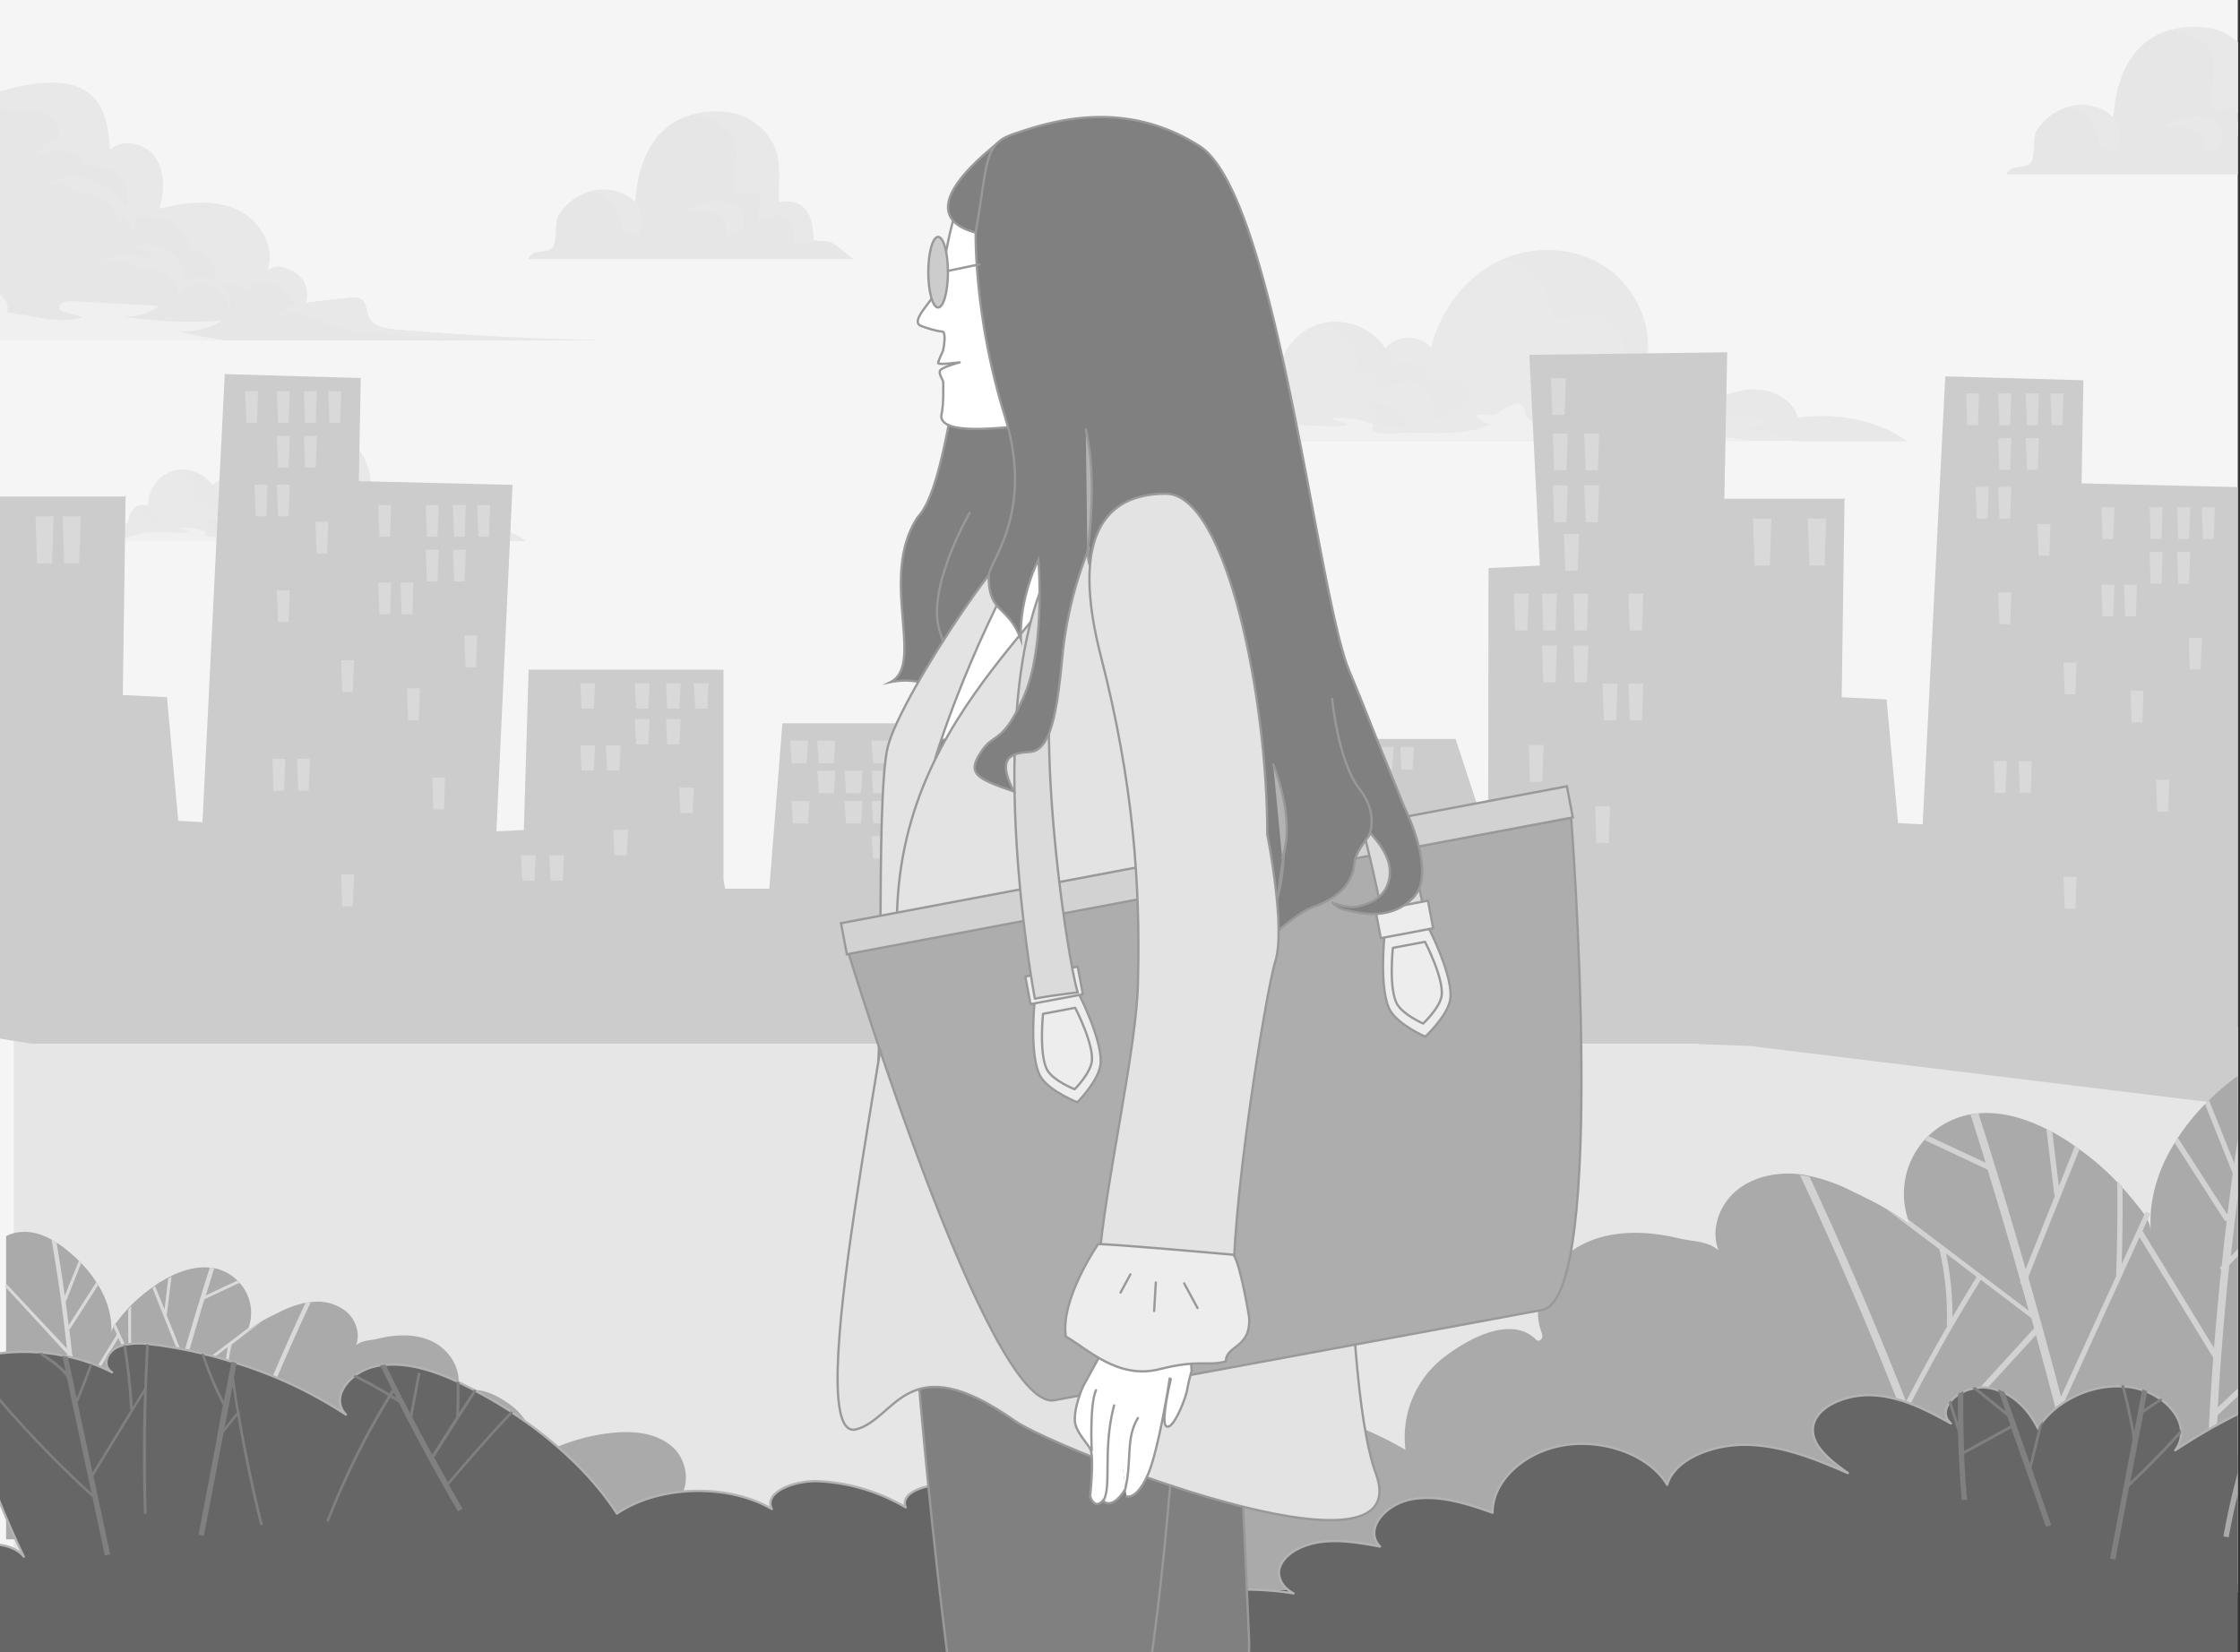 <svg xmlns="http://www.w3.org/2000/svg" xmlns:xlink="http://www.w3.org/1999/xlink" viewBox="0 0 976 720"><rect x="0" y="0" width="976" height="720" fill="#333333" stroke="none"/><defs><style>.cls-1,.cls-15,.cls-17{fill:none;}.cls-2{clip-path:url(#clip-path);}.cls-3{fill:#f5f5f5;}.cls-4{fill:#e6e6e6;}.cls-5{fill:#e8e8e8;}.cls-6{fill:#f0f0f0;}.cls-7{fill:#e9e9e9;}.cls-24,.cls-8{fill:#ccc;}.cls-9{fill:#d9d9d9;}.cls-10{fill:#aaa;}.cls-11,.cls-22{fill:#d2d2d2;}.cls-12{fill:#666;stroke:#b3b3b3;}.cls-12,.cls-14,.cls-17,.cls-18,.cls-19,.cls-20,.cls-23,.cls-24,.cls-25{stroke-linecap:round;stroke-linejoin:round;}.cls-13,.cls-14,.cls-16{fill:gray;}.cls-14,.cls-15,.cls-16,.cls-17,.cls-18,.cls-19,.cls-20,.cls-21,.cls-22,.cls-23,.cls-24,.cls-25{stroke:#999;}.cls-15,.cls-16,.cls-21,.cls-22{stroke-miterlimit:10;}.cls-18{fill:#b3b3b3;}.cls-19,.cls-26{fill:#fff;}.cls-20{fill:#e3e3e3;}.cls-21{fill:#adadad;}.cls-23{fill:#ededed;}.cls-25{fill:#dbdbdb;}</style><clipPath id="clip-path"><rect class="cls-1" width="975.05" height="720.5"/></clipPath></defs><title>主圖</title><g id="圖層_9" data-name="圖層 9"><g class="cls-2"><rect class="cls-3" x="-1.25" width="976.3" height="690.33"/><path class="cls-4" d="M-52.39,148.35h315c-30.15-.58-60.3-2.2-90.22-4.75-4.41-.35-9.62-1.28-11.6-5.22-1.16-2.55-.92-5.91-3-7.65-1.62-1.28-3.94-1.16-5.92-.93-6.26.69-12.4,1.39-18.67,2.2a11.39,11.39,0,0,0-4.4-13.1c-4.29-2.67-9.28-4.06-12.64-.47,4.52-10.32-3.13-23-13.57-27.36s-22.38-2.79-33.28,0C71.58,83.76,72,75.18,67.75,68.8S53.26,60,47.92,65.55c-.58-8.46-1.62-17.74-7.77-23.65-7.3-7.08-19-6.38-29-4.64-12.87,2.2-27.37,6.84-32.35,18.9-6.73,16.12-20.18,26.44-19.95,44,.12,9.63,2.32,19.48,0,28.76-4.06-.58-8.12,2-10.32,5.34C-53.9,137.68-51.92,144.29-52.39,148.35Z"/><path class="cls-5" d="M172.23,143.6c-4.4-.35-9.62-1.28-11.59-5.22-1.16-2.55-.93-5.91-3-7.65-1.62-1.28-3.94-1.16-5.91-.93-6.26.69-12.41,1.39-18.67,2.2a11.38,11.38,0,0,0-4.41-13.1c-4.29-2.67-9.28-4.06-12.64-.47,4.52-10.32-3.13-23-13.57-27.36s-22.38-2.79-33.28,0c2.32-7.31,2.79-15.89-1.51-22.27S53.14,60,47.8,65.55C47.23,57.09,46.18,47.81,40,41.9c-7.31-7.08-19-6.38-29-4.64A104,104,0,0,0-.44,39.93,4.41,4.41,0,0,0-1.94,42C-3,45.15,1,47.58,4.2,48c4.87.7,10-.23,14.61,1.28s8.7,7.19,6,11.25a11.77,11.77,0,0,0-8.69,7.07c3.71-1,7.65-2.2,11.48-1.74s7.77,2.67,9,6.38c5-.46,10.44.46,14.27,3.71S56.73,85,54.53,89.56c-4.29-4.76-9.16-9-15.19-11.25s-13.22-1.85-18.09,2.32a9.07,9.07,0,0,1,11.36,3.71c8.93-2.09,18.91,5.34,19.49,14.5.46-1.63,1-3.25,1.5-4.76a7.2,7.2,0,0,1,2.67,7.66,7.45,7.45,0,0,0,3-7.43c5.21-.34,10.66.12,15.3,2.55s8.24,7.31,8.12,12.53c3.13-1.16,6.84.58,8.81,3.36S94,119,94.07,122.49a16.52,16.52,0,0,0-14,.35,15.65,15.65,0,0,0-21.8-15.19,8.24,8.24,0,0,1,8.81,6.49,25.19,25.19,0,0,0-26,1.28,19.52,19.52,0,0,1,20.41,2.67c7.07-3.13,16.23,2.9,16.35,10.67a12.39,12.39,0,0,1,13.1-4.41,12.71,12.71,0,0,1,9,10.44,8.5,8.5,0,0,0-3.48-10.09,19,19,0,0,1,13.1,2,9.26,9.26,0,0,0-1-3c3.94-.46,8-.58,11.71.7,4.06,1.39,7.66,4.87,8,9.16a10,10,0,0,0-8.69,5.8c3.48-2.79,8.46-3,12.75-2s8.35,3.24,12.53,4.75c7.65,2.78,15.77,3.25,23.89,3.83,11.48.81,23.07,1.51,34.55,2.32h59.26C232.42,147.77,202.27,146.15,172.23,143.6Z"/><path class="cls-6" d="M96.74,139.66a186.39,186.39,0,0,1-43.25-1.74,25.51,25.51,0,0,0,16-4.64l-32-1.74-6.72-.35c-2.44-.12-6,1.39-4.76,3.48a3.86,3.86,0,0,0,2.21,1.27c2.66.7,5.33,1.51,8,2.21-10.55,3.59-22-1.05-33.17-1.86,1.51-4.06-2.2-8.58-6.49-9.62s-8.7.46-12.76,2c-5.33,1.85-10.67,3.71-16,5.68a91.12,91.12,0,0,0-9.63.23,47.46,47.46,0,0,1-10,0c-2,3.48-.11,9.86-.58,13.8h151c-7-1-13.92-2.32-20.88-3.94A32.48,32.48,0,0,0,96.74,139.66Z"/><path class="cls-7" d="M229.06,235.67H31.34c8.7,0,13.91-4.29,22.15-6.72a4.06,4.06,0,0,0,1.62-.7c1-.93,1-2.55,1.39-3.82a6.07,6.07,0,0,1,8-3.83,15.65,15.65,0,0,1,10.56-15.31,15.87,15.87,0,0,1,17.51,6.26,8.18,8.18,0,0,1,12.06-.23c2.32-9.51,8.58-18.09,17.28-22.38s19.71-4.17,27.94,1,13,15.54,11.14,25.17a9.94,9.94,0,0,1,11.24.58,10,10,0,0,1,3.25,10.78c4.41-2.08,9.05-4.17,13.8-4.17s10.09,2.78,11.25,7.54C210.27,228.25,221.06,230,229.06,235.67Z"/><path class="cls-5" d="M83.52,226.51c2.32-.58,4.64-.23,6.15,1.51.81.93.69,2.67,1.39,3.36s2.43.12,3.36.24c1.51.11,2.9.81,4.29,1C99.06,225.93,87.23,225,83.52,226.51Z"/><path class="cls-5" d="M200.65,229.76c-1.16-4.75-6.38-7.54-11.25-7.54s-9.4,2.09-13.8,4.18a9.84,9.84,0,0,0-3.25-10.79A10,10,0,0,0,161.1,215c1.86-9.51-3-19.94-11.13-25.16a28.85,28.85,0,0,0-26.79-1.63,15,15,0,0,1,7.19,2.56c2.2,1.5,3.36,3.82,4.52,6.14.7,1.63,1.28,5.22,2.79,6.26s4.17-.34,5.8-.58a11.82,11.82,0,0,1,7,1c3.37,1.85,5.8,6.26,4.18,10-3.48.23-8.82.81-7.89,6,2.21-.12,3.94-1.16,6.15-.46s2.09,1.85,3.13,3c2,2,5-.46,6.73,2.67,1.15-2.9-1.28-4.06-2.9-5.8,5.1-4.52,10.66.12,12.87,5-1.86,0-3.94.11-5.57,1.27,2.67-.11,5.1,3.83,4.06,6.27,7.19-3.14,15.31-4.76,22.5-.35a21.36,21.36,0,0,0-7.19,2c3.36-.81,7.88.46,11,1.39a28.67,28.67,0,0,1,3.37,1.28h28.29C221.06,230,210.27,228.25,200.65,229.76Z"/><path class="cls-5" d="M103.24,219.44c-.58-2,0-2.78-2.32-3.71a10.27,10.27,0,0,0-6.73.23,28.29,28.29,0,0,0-1.51-4.41l-.11.12a15.74,15.74,0,0,0-16.82-6.49,13.07,13.07,0,0,1,5.34,2.08c2.78,1.86,3.82,5.22,4.64,8.35-3.37,1.51-.35,2.9,1.73,2.55,1.63-.34,3.14-1.39,4.64,0-1.16,1.16-2.9,1.28-3,3.48,4.75.58,12.64-4.17,15.19,2.32.93,2.2.46,4.76.58,7.08,1.51-.24,2.78-1.86,4.17-2.67,1.16-.58,4.76-1.51,5.34-2.67.35-.69-.23-3.13-.58-3.83C112.16,219.09,105.9,219,103.24,219.44Z"/><path class="cls-5" d="M64.5,220.48a5.82,5.82,0,0,0-5.79.7c2.31.58,4.4,2.55,6,4.41.69.81.92,1.85,2,2a1.46,1.46,0,0,0,1.62-1.63c0-1.5-2.09-3.71-3.83-5.45Z"/><path class="cls-6" d="M162.49,233.59c.12-.7-.23-1.74-.11-2.32-3.83-.23-7.77.35-11.48-.35.69-1.74,7.3-5.22.81-5.45-2.78-.12-5.8,2.43-8.23,3.36-3.37,1.28-8.12,2.9-11.72,1.86s-1.62-3.48-3.71-4.64c-.81-.46-2.2.35-2.9.58-1.39.46-2.43,2-4.06,2.32s-2.89-.47-4.52.23a4.08,4.08,0,0,0,3.83,2.2c-6,3.25-15.54,2.32-22.38,2.32-.81,0-10.79,1.28-8.35-2A24,24,0,0,0,78.54,230c1.27,1,3.47.7,4.4,2-8.7.81-15.89-1.5-24.23,1.16-7,2.21-14.15,2.67-21.34,2.67H187.54c-2.09-.35-4.29-.7-6.49-.93C174.79,234.4,168.64,234.05,162.49,233.59Z"/><path class="cls-7" d="M830.68,192.19H501.57c14.38,0,23.08-7.08,36.88-11.25a5.68,5.68,0,0,0,2.67-1.28c1.74-1.5,1.62-4.17,2.2-6.49,1.39-5.45,8.35-8.7,13.45-6.26-.58-11.14,7-22.15,17.51-25.51s23.19,1.15,29.22,10.43c4.76-5.91,15.08-6.14,20.07-.35,3.82-15.77,14.26-30,28.76-37.34s32.81-7,46.5,1.74,21.68,26,18.55,41.87a16.24,16.24,0,0,1,24.12,18.9c7.31-3.48,15-7,23.08-7s16.81,4.64,18.78,12.41C799.48,179.78,817.34,182.68,830.68,192.19Z"/><path class="cls-5" d="M588.55,176.76c3.82-1,7.76-.46,10.32,2.56,1.39,1.62,1.16,4.4,2.32,5.56s4,.23,5.45.35c2.55.23,4.75,1.39,7.19,1.74C614.41,175.84,594.69,174.44,588.55,176.76Z"/><path class="cls-5" d="M783.36,182.21c-2-7.88-10.66-12.4-18.78-12.4s-15.77,3.48-23.08,6.95a16.24,16.24,0,0,0-24.12-18.9c3.13-15.88-5-33.05-18.55-41.86-13.11-8.35-30.5-9-44.65-2.67a24.94,24.94,0,0,1,12.06,4.29c3.71,2.55,5.68,6.26,7.42,10.21,1.28,2.66,2.21,8.81,4.64,10.32s7-.7,9.63-1.05c3.82-.46,8.23-.11,11.59,1.74,5.57,3,9.74,10.32,7,16.59-5.8.34-14.73,1.39-13.1,10,3.71-.23,6.61-1.86,10.32-.7,3.48,1.05,3.36,3,5.33,5,3.25,3.36,8.35-.81,11.13,4.41,2-4.76-2.08-6.84-4.87-9.74,8.59-7.66,17.75.23,21.46,8.35-3.13-.12-6.61.23-9.16,2.2,4.4-.12,8.46,6.26,6.72,10.44,12-5.11,25.51-7.89,37.46-.7a35.55,35.55,0,0,0-12.06,3.25c5.68-1.28,13.1.81,18.44,2.32a48.1,48.1,0,0,1,5.68,2.08h47.08C817.34,182.68,799.48,179.78,783.36,182.21Z"/><path class="cls-5" d="M621.36,165.05c-.92-3.36,0-4.64-3.94-6.26-3.71-1.39-7.65-.81-11.13.35a46.89,46.89,0,0,0-2.55-7.42l-.12.11a26,26,0,0,0-28-10.78,21.65,21.65,0,0,1,8.93,3.48c4.64,3.13,6.38,8.69,7.66,13.8-5.57,2.43-.58,4.87,3,4.17,2.67-.58,5.22-2.2,7.65,0-2,2-4.75,2.09-5.1,5.8,8,.93,21-6.84,25.28,3.71,1.51,3.71.7,7.89.93,11.71,2.55-.46,4.52-3.13,7-4.29,1.85-.93,7.88-2.55,8.81-4.52.47-1-.35-5.1-1-6.26C636.21,164.47,625.77,164.36,621.36,165.05Z"/><path class="cls-5" d="M556.77,166.91a9.61,9.61,0,0,0-9.62,1.16c3.82,1,7.42,4.29,10.08,7.3,1.16,1.28,1.51,3.13,3.25,3.25,2.21.12,2.67-1.62,2.67-2.78,0-2.32-3.48-6.15-6.38-8.93Z"/><path class="cls-6" d="M719.93,188.59c.23-1-.46-2.9-.23-3.82-6.26-.35-12.87.58-19-.58,1.16-2.79,12.18-8.59,1.39-9.17-4.52-.23-9.62,4.06-13.8,5.57-5.45,2.09-13.56,4.76-19.59,3.13S666,178,662.41,176c-1.27-.81-3.71.58-4.87.93-2.32.81-4.06,3.25-6.61,3.83s-4.87-.81-7.53.34a6.81,6.81,0,0,0,6.26,3.6c-10.09,5.33-25.86,3.83-37.23,3.83-1.39,0-18,2.08-13.91-3.37-5.45-2.55-12.41-3.36-18.56-3,2.09,1.62,5.8,1.27,7.31,3.25-14.38,1.39-26.44-2.44-40.24,2-11.48,3.59-23.54,4.4-35.6,4.52h249.9a65.69,65.69,0,0,0-10.78-1.39C740.34,190.1,730.14,189.4,719.93,188.59Z"/><path class="cls-4" d="M1015.76,76H874.05c2.9-5,7.3-1.85,10.44-4.75,2.78-2.55.69-11,3.13-14.73,7.77-11.71,23.65-14.38,33.16-5.33,1.51-20.88,10.44-38.62,34-39.43,10.67-.35,18.9,3.13,25,12.29,5.33,7.77,3,18.21,3.59,27,12.29-1.28,14.61,6.15,15,16.81,5.92.93,5.8-.81,10.21,2.44C1010.77,71.7,1013.79,74.48,1015.76,76Z"/><path class="cls-5" d="M942.82,55.12c5.1-4.52,19.25-7,23.65-.35,3.94,5.8.47,11.83-6.26,10.67C962,53.15,950.82,56.63,942.82,55.12Z"/><path class="cls-5" d="M912.66,55.12c3.83,7.07-.58,11.13,9.86,10.32,1.74-6.15,1.28-10-1.62-15.31,0,.35-.12.7-.12,1a20.17,20.17,0,0,0-19-4.76C906.4,48.28,910.58,51.29,912.66,55.12Z"/><path class="cls-5" d="M983.4,51.06c-.58-8.81,1.74-19.25-3.59-27-6.26-9.16-14.38-12.64-25-12.29a38,38,0,0,0-10.09,1.62A24.59,24.59,0,0,1,959.17,18c8.11,6.15,4.75,13.92,4.52,22.38,0,2.78-.23,5.45,2.43,7.07s3.6-1.39,6.27-.46c5.45,2,.92,7.42,1.85,12.06,4.52.46,8.24-3.94,12.64-1,3.83,2.43,2.78,7.53,2.9,11.48A45.39,45.39,0,0,0,1000.1,68a9.68,9.68,0,0,1-1.62-.23C998,57.09,995.69,49.78,983.4,51.06Z"/><path class="cls-4" d="M371.69,112.87H230c2.9-5,7.31-1.86,10.44-4.76,2.78-2.55.7-11,3.13-14.72,7.77-11.72,23.66-14.38,33.17-5.34,1.51-20.87,10.43-38.61,34-39.43,10.66-.34,18.9,3.13,25,12.3,5.34,7.77,3,18.2,3.6,27,12.29-1.28,14.61,6.14,15,16.81,5.91.93,5.8-.81,10.2,2.44C366.71,108.58,369.72,111.36,371.69,112.87Z"/><path class="cls-5" d="M298.75,92c5.1-4.52,19.25-6.95,23.66-.34,3.94,5.79.46,11.82-6.26,10.67C317.89,90,306.87,93.62,298.75,92Z"/><path class="cls-5" d="M268.6,92c3.83,7.08-.58,11.14,9.86,10.33,1.74-6.15,1.27-10-1.63-15.31,0,.35-.11.69-.11,1a20.17,20.17,0,0,0-19-4.75C262.45,85.15,266.51,88.17,268.6,92Z"/><path class="cls-5" d="M339.45,87.94c-.58-8.82,1.74-19.25-3.59-27-6.26-9.17-14.38-12.64-25.05-12.3a38.39,38.39,0,0,0-10.09,1.63,24.46,24.46,0,0,1,14.5,4.64C323.34,61,320,68.8,319.74,77.27c0,2.78-.23,5.45,2.44,7.07s3.59-1.39,6.26-.46c5.45,2,.93,7.42,1.85,12.06,4.53.46,8.24-4,12.64-1,3.83,2.44,2.79,7.54,2.9,11.48a45.37,45.37,0,0,0,10.32-1.5,8.83,8.83,0,0,1-1.62-.24C354,94,351.63,86.66,339.45,87.94Z"/><path class="cls-4" d="M6,433V679l349.12-21.59h461l158.14-22.54L1007,583.22,971.54,433Z"/><polyline class="cls-8" points="518.5 278.26 514.06 361.15 481.87 360 472.34 411.07 453.08 410.15 446.73 371.37 414.92 367.89 418.34 315.17 340.91 315.17 335.19 387.27 315.94 387.27 315.22 383.28 315.22 291.84 230.32 291.84 228.24 361.71 216.31 362.28 223.32 211.3 156.36 209.67 157.18 164.74 97.92 163.03 88.22 358.27 77.67 357.71 72.75 303.82 53.5 302.87 54.73 215.82 54.3 216.39 -1 216.39 -0.22 218.09 -0.22 452.56 13.8 454.8 746.72 454.8 752.56 153.53 752.56 153.53 666.36 154.63 670.93 246.46 648.57 247.55 648.43 350.92 643.9 351.54 634.21 322 597.43 322 596.33 396.32 582.35 396.32 580.8 419.04 570.42 419.04"/><polygon class="cls-9" points="547.72 282.8 547.33 293.87 543.63 293.87 543.24 282.8 547.72 282.8"/><polygon class="cls-9" points="547.72 298.39 547.33 309.46 543.63 309.46 543.24 298.39 547.72 298.39"/><polygon class="cls-9" points="538.92 309.84 538.53 320.9 534.83 320.9 534.44 309.84 538.92 309.84"/><polygon class="cls-9" points="531.16 309.84 530.77 320.9 527.08 320.9 526.68 309.84 531.16 309.84"/><polygon class="cls-9" points="549.95 377.81 549.57 388.88 545.87 388.88 545.48 377.81 549.95 377.81"/><polygon class="cls-9" points="494.26 371.29 493.88 382.35 490.18 382.35 489.79 371.29 494.26 371.29"/><polygon class="cls-9" points="411.08 322.75 410.39 332.55 403.87 332.55 403.18 322.75 411.08 322.75"/><polygon class="cls-9" points="399.39 322.75 398.71 332.55 392.19 332.55 391.5 322.75 399.39 322.75"/><polygon class="cls-9" points="387.58 322.75 386.89 332.55 380.37 332.55 379.69 322.75 387.58 322.75"/><polygon class="cls-9" points="363.96 322.75 363.27 332.55 356.75 332.55 356.06 322.75 363.96 322.75"/><polygon class="cls-9" points="411.14 335.9 410.46 345.69 403.93 345.69 403.25 335.9 411.14 335.9"/><polygon class="cls-9" points="387.65 335.9 386.96 345.69 380.44 345.69 379.75 335.9 387.65 335.9"/><polygon class="cls-9" points="375.83 335.9 375.15 345.69 368.63 345.69 367.94 335.9 375.83 335.9"/><polygon class="cls-9" points="399.46 349.05 398.77 358.85 392.25 358.85 391.56 349.05 399.46 349.05"/><polygon class="cls-9" points="387.65 349.05 386.96 358.85 380.44 358.85 379.75 349.05 387.65 349.05"/><polygon class="cls-9" points="375.83 349.05 375.15 358.85 368.63 358.85 367.94 349.05 375.83 349.05"/><polygon class="cls-9" points="387.65 364.38 386.96 374.17 380.44 374.17 379.75 364.38 387.65 364.38"/><polygon class="cls-9" points="633.08 356.6 632.57 366.39 627.71 366.39 627.2 356.6 633.08 356.6"/><polygon class="cls-9" points="611.41 372.92 610.9 382.71 606.04 382.71 605.53 372.92 611.41 372.92"/><polygon class="cls-9" points="616 325.47 615.49 335.27 610.63 335.27 610.12 325.47 616 325.47"/><polygon class="cls-9" points="607.2 325.47 606.69 335.27 601.84 335.27 601.32 325.47 607.2 325.47"/><polygon class="cls-9" points="607.2 340.8 606.69 350.59 601.84 350.59 601.32 340.8 607.2 340.8"/><polygon class="cls-9" points="427.95 374.17 427.27 383.97 420.74 383.97 420.06 374.17 427.95 374.17"/><polygon class="cls-9" points="401.47 386 400.79 395.79 394.26 395.79 393.58 386 401.47 386"/><polygon class="cls-9" points="439.89 374.17 439.21 383.97 432.69 383.97 432 374.17 439.89 374.17"/><polygon class="cls-9" points="352.73 349.05 352.04 358.85 345.52 358.85 344.83 349.05 352.73 349.05"/><polygon class="cls-9" points="364.02 335.9 363.33 345.69 356.81 345.69 356.13 335.9 364.02 335.9"/><polygon class="cls-9" points="352.14 322.75 351.46 332.55 344.94 332.55 344.25 322.75 352.14 322.75"/><polyline class="cls-9" points="27.28 225.03 35.18 225.03 34.49 245.51 27.97 245.51"/><polyline class="cls-9" points="22.68 245.51 16.16 245.51 15.47 225.03 23.36 225.03"/><polygon class="cls-9" points="502.83 371.29 502.44 382.35 498.74 382.35 498.35 371.29 502.83 371.29"/><polygon class="cls-9" points="561.15 328.29 560.76 339.35 557.06 339.35 556.67 328.29 561.15 328.29"/><polygon class="cls-9" points="541.16 346.71 540.77 357.78 537.07 357.78 536.68 346.71 541.16 346.71"/><polygon class="cls-9" points="531.16 282.8 530.77 293.87 527.08 293.87 526.68 282.8 531.16 282.8"/><polygon class="cls-9" points="213.53 220.06 213.05 233.9 208.42 233.9 207.93 220.06 213.53 220.06"/><polygon class="cls-9" points="202.94 220.06 202.45 233.9 197.83 233.9 197.34 220.06 202.94 220.06"/><polygon class="cls-9" points="191.13 220.06 190.65 233.9 186.02 233.9 185.53 220.06 191.13 220.06"/><polygon class="cls-9" points="191.13 239.54 190.65 253.39 186.02 253.39 185.53 239.54 191.13 239.54"/><polygon class="cls-9" points="180.13 253.86 179.65 267.7 175.02 267.7 174.53 253.86 180.13 253.86"/><polygon class="cls-9" points="170.43 253.86 169.95 267.7 165.32 267.7 164.83 253.86 170.43 253.86"/><polygon class="cls-9" points="193.93 338.87 193.44 352.71 188.82 352.71 188.33 338.87 193.93 338.87"/><polygon class="cls-9" points="124.29 330.7 123.8 344.55 119.18 344.55 118.69 330.7 124.29 330.7"/><polygon class="cls-9" points="135 330.7 134.52 344.55 129.89 344.55 129.41 330.7 135 330.7"/><polygon class="cls-9" points="154.24 381.09 153.75 394.93 149.13 394.93 148.64 381.09 154.24 381.09"/><polygon class="cls-9" points="207.93 276.93 207.45 290.77 202.82 290.77 202.33 276.93 207.93 276.93"/><polygon class="cls-9" points="182.93 299.97 182.45 313.81 177.82 313.81 177.33 299.97 182.93 299.97"/><polygon class="cls-9" points="154.24 287.76 153.75 301.61 149.13 301.61 148.64 287.76 154.24 287.76"/><polygon class="cls-9" points="170.43 220.06 169.95 233.9 165.32 233.9 164.83 220.06 170.43 220.06"/><polygon class="cls-9" points="202.94 239.54 202.45 253.39 197.83 253.39 197.34 239.54 202.94 239.54"/><polygon class="cls-9" points="148.64 170.46 148.15 184.3 143.53 184.3 143.04 170.46 148.64 170.46"/><polygon class="cls-9" points="138.05 170.46 137.56 184.3 132.94 184.3 132.45 170.46 138.05 170.46"/><polygon class="cls-9" points="126.24 170.46 125.75 184.3 121.13 184.3 120.64 170.46 126.24 170.46"/><polygon class="cls-9" points="126.24 189.95 125.75 203.79 121.13 203.79 120.64 189.95 126.24 189.95"/><polygon class="cls-9" points="126.24 211.19 125.75 225.03 121.13 225.03 120.64 211.19 126.24 211.19"/><polygon class="cls-9" points="116.54 211.19 116.05 225.03 111.43 225.03 110.94 211.19 116.54 211.19"/><polygon class="cls-9" points="143.04 227.34 142.55 241.18 137.93 241.18 137.44 227.34 143.04 227.34"/><polygon class="cls-9" points="126.24 257.19 125.75 271.03 121.13 271.03 120.64 257.19 126.24 257.19"/><polygon class="cls-9" points="112.44 170.46 111.95 184.3 107.33 184.3 106.84 170.46 112.44 170.46"/><polygon class="cls-9" points="138.05 189.95 137.56 203.79 132.94 203.79 132.45 189.95 138.05 189.95"/><polygon class="cls-9" points="308.76 297.73 308.2 308.79 302.89 308.79 302.33 297.73 308.76 297.73"/><polygon class="cls-9" points="296.6 297.73 296.04 308.79 290.73 308.79 290.17 297.73 296.6 297.73"/><polygon class="cls-9" points="283.04 297.73 282.49 308.79 277.17 308.79 276.62 297.73 283.04 297.73"/><polygon class="cls-9" points="283.04 313.31 282.49 324.38 277.17 324.38 276.62 313.31 283.04 313.31"/><polygon class="cls-9" points="270.42 324.76 269.86 335.83 264.55 335.83 263.99 324.76 270.42 324.76"/><polygon class="cls-9" points="259.28 324.76 258.72 335.83 253.41 335.83 252.85 324.76 259.28 324.76"/><polygon class="cls-9" points="239.31 372.7 239.87 383.77 245.18 383.77 245.74 372.7 239.31 372.7"/><polygon class="cls-9" points="227.01 372.7 227.57 383.77 232.88 383.77 233.44 372.7 227.01 372.7"/><polygon class="cls-9" points="302.33 343.21 301.77 354.27 296.46 354.27 295.9 343.21 302.33 343.21"/><polygon class="cls-9" points="273.63 361.63 273.07 372.7 267.76 372.7 267.2 361.63 273.63 361.63"/><polygon class="cls-9" points="259.28 297.73 258.72 308.79 253.41 308.79 252.85 297.73 259.28 297.73"/><polygon class="cls-9" points="296.6 313.31 296.04 324.38 290.73 324.38 290.17 313.31 296.6 313.31"/><polygon class="cls-9" points="659.58 258.71 660.14 274.75 665.5 274.75 666.07 258.71 659.58 258.71"/><polygon class="cls-9" points="671.85 258.71 672.42 274.75 677.78 274.75 678.34 258.71 671.85 258.71"/><polygon class="cls-9" points="685.54 258.71 686.1 274.75 691.46 274.75 692.03 258.71 685.54 258.71"/><polygon class="cls-9" points="685.54 281.3 686.1 297.34 691.46 297.34 692.03 281.3 685.54 281.3"/><polygon class="cls-9" points="698.28 297.89 698.85 313.93 704.21 313.93 704.77 297.89 698.28 297.89"/><polygon class="cls-9" points="709.52 297.89 710.09 313.93 715.45 313.93 716.01 297.89 709.52 297.89"/><polygon class="cls-9" points="666.07 324.63 666.63 340.67 671.99 340.67 672.56 324.63 666.07 324.63"/><polygon class="cls-9" points="695.04 351.32 695.6 367.37 700.96 367.37 701.53 351.32 695.04 351.32"/><polygon class="cls-9" points="709.52 258.71 710.09 274.75 715.45 274.75 716.01 258.71 709.52 258.71"/><polygon class="cls-9" points="671.85 281.3 672.42 297.34 677.78 297.34 678.34 281.3 671.85 281.3"/><polygon class="cls-9" points="676.61 188.89 677.17 204.93 682.53 204.93 683.1 188.89 676.61 188.89"/><polygon class="cls-9" points="675.8 164.78 676.37 180.82 681.73 180.82 682.29 164.78 675.8 164.78"/><polygon class="cls-9" points="690.29 188.89 690.86 204.93 696.22 204.93 696.78 188.89 690.29 188.89"/><polygon class="cls-9" points="690.29 211.47 690.86 227.52 696.22 227.52 696.78 211.47 690.29 211.47"/><polygon class="cls-9" points="681.46 232.73 682.02 248.77 687.38 248.77 687.95 232.73 681.46 232.73"/><polygon class="cls-9" points="676.61 211.47 677.17 227.52 682.53 227.52 683.1 211.47 676.61 211.47"/><polyline class="cls-8" points="975 481.79 975 363.25 975 212.27 906.96 210.64 907.79 165.71 847.58 164 837.73 359.24 827.01 358.68 822.01 304.79 802.45 303.85 803.7 216.8 803.27 217.36 747.07 217.36 747.87 219.06 740 455 762.11 455.78"/><polygon class="cls-9" points="795.7 226 795 246.48 788.38 246.48 787.68 226 795.7 226"/><polygon class="cls-9" points="771.83 226 771.13 246.48 764.5 246.48 763.81 226 771.83 226"/><polygon class="cls-9" points="965.05 221.03 964.56 234.87 959.86 234.87 959.36 221.03 965.05 221.03"/><polygon class="cls-9" points="954.29 221.03 953.8 234.87 949.1 234.87 948.6 221.03 954.29 221.03"/><polygon class="cls-9" points="942.29 221.03 941.8 234.87 937.1 234.87 936.6 221.03 942.29 221.03"/><polygon class="cls-9" points="942.29 240.52 941.8 254.36 937.1 254.36 936.6 240.52 942.29 240.52"/><polygon class="cls-9" points="931.12 254.83 930.62 268.68 925.92 268.68 925.43 254.83 931.12 254.83"/><polygon class="cls-9" points="921.26 254.83 920.77 268.68 916.07 268.68 915.57 254.83 921.26 254.83"/><polygon class="cls-9" points="945.14 339.84 944.64 353.69 939.94 353.69 939.45 339.84 945.14 339.84"/><polygon class="cls-9" points="874.38 331.68 873.88 345.52 869.18 345.52 868.69 331.68 874.38 331.68"/><polygon class="cls-9" points="885.26 331.68 884.77 345.52 880.07 345.52 879.57 331.68 885.26 331.68"/><polyline class="cls-9" points="904.31 395.91 899.61 395.91 899.12 382.06 904.81 382.06"/><polygon class="cls-9" points="959.36 277.91 958.87 291.75 954.17 291.75 953.67 277.91 959.36 277.91"/><polygon class="cls-9" points="933.96 300.94 933.47 314.79 928.77 314.79 928.27 300.94 933.96 300.94"/><polygon class="cls-9" points="904.81 288.74 904.31 302.58 899.61 302.58 899.12 288.74 904.81 288.74"/><polygon class="cls-9" points="921.26 221.03 920.77 234.87 916.07 234.87 915.57 221.03 921.26 221.03"/><polygon class="cls-9" points="954.29 240.52 953.8 254.36 949.1 254.36 948.6 240.52 954.29 240.52"/><polygon class="cls-9" points="899.12 171.44 898.62 185.28 893.92 185.28 893.43 171.44 899.12 171.44"/><polygon class="cls-9" points="888.36 171.44 887.86 185.28 883.16 185.28 882.66 171.44 888.36 171.44"/><polygon class="cls-9" points="876.36 171.44 875.86 185.28 871.16 185.28 870.67 171.44 876.36 171.44"/><polygon class="cls-9" points="876.36 190.92 875.86 204.77 871.16 204.77 870.67 190.92 876.36 190.92"/><polygon class="cls-9" points="876.36 212.16 875.86 226 871.16 226 870.67 212.16 876.36 212.16"/><polygon class="cls-9" points="866.5 212.16 866.01 226 861.3 226 860.81 212.16 866.5 212.16"/><polygon class="cls-9" points="893.43 228.31 892.93 242.15 888.23 242.15 887.74 228.31 893.43 228.31"/><polygon class="cls-9" points="876.36 258.16 875.86 272 871.16 272 870.67 258.16 876.36 258.16"/><polygon class="cls-9" points="862.34 171.44 861.84 185.28 857.14 185.28 856.65 171.44 862.34 171.44"/><polygon class="cls-9" points="888.36 190.92 887.86 204.77 883.16 204.77 882.66 190.92 888.36 190.92"/><path class="cls-10" d="M1018.51,460.88V694l-568.92-1.16c-3.25-11.94,6.61-24.24,18.32-28.06s24.47-1.74,36.53.58c-13.34-9.51-10.79-31.89,1.51-42.68s30.26-12.29,46.5-10.67a149.21,149.21,0,0,1,59.95,19.83,44,44,0,0,1,16.12-39.89c11.83-9.27,30.5-18.78,40.94-8,.69.7,2.08,0,2.43-.93s-.11-2.08-.46-3.13c-4.76-13.91,4.06-29.92,16.93-37s28.76-6.73,43.14-3.25c6.38,1.51,12.29,1,17.28,5.22-3.37-8.58,0-18.9,6.84-25.16s16.46-8.7,25.63-8.24a21.89,21.89,0,0,1,2.78.24,25.19,25.19,0,0,1,4.17.69,77.36,77.36,0,0,1,19.37,7c5,2.43,9.86,4.75,14.5,7.54a86.83,86.83,0,0,1,10.2,6.84c-.35-.93-.7-1.74-1-2.67a35.5,35.5,0,0,1,1.39-25.39,38,38,0,0,1,5.8-8.93l1.74-1.74a35.74,35.74,0,0,1,13.33-8.12,38,38,0,0,1,4.87-1.28c1.16-.23,2.32-.34,3.48-.46,10-.93,20.29,2.09,29.57,6.73.81.46,1.63.81,2.55,1.27,1.63.81,3.13,1.74,4.64,2.67q2.61,1.56,5.22,3.48c.7.46,1.28.93,2,1.39a116.2,116.2,0,0,1,16.24,14c.81.81,1.62,1.62,2.32,2.44,2.08,2.2,4,4.52,6,7,1.39,1.74,2.66,3.25,3.71,4.76a17,17,0,0,1,1.5,2.43,14.24,14.24,0,0,1,1.51,5.45c-1-13.68,3-26.78,10.21-38.5.46-.69.92-1.5,1.39-2.2a95.36,95.36,0,0,1,11.83-14.73l1.74-1.74a103.47,103.47,0,0,1,8.46-7.53,94.35,94.35,0,0,1,8.81-6.38,44,44,0,0,1,4-2.32,54.33,54.33,0,0,1,9.62-4.06C1001.58,456.82,1010.85,456.82,1018.51,460.88Z"/><path class="cls-11" d="M1018.51,501.24l1.39-1.51-1.39-1.27-.23-.24L972,547.51q4.51-42.27,11.82-84.19c-1.27.69-2.66,1.51-3.94,2.32-2.32,13.68-4.4,27.48-6.38,41.28l-11-27.48-1.74,1.74,12.06,30.15c-.81,6-1.51,12.06-2.32,18l-21.57-33.51c-.46.69-.93,1.39-1.39,2.2l22,34.21.7-.46c-.81,6.61-1.51,13.22-2.21,19.83l-.92.92.69.7c-1.16,11.37-2.2,22.85-3.13,34.21l-31.08-50.91-.23.23,2.55-5.56,1-2.21L934.9,528l-.35.81-10.09,22q.52-16.87.35-33.74c-.81-.82-1.51-1.63-2.32-2.44.23,13.8,0,27.6-.46,41.28h.11L898,608.62c-4.52-17.39-9.28-34.67-14.26-52.07l22.38-55.89c-.58-.46-1.28-.93-2-1.39L897.09,517l-2.9-23.89a16.84,16.84,0,0,0-2.55-1.27l3.48,29h.35L882.6,553.07q-9.75-34.08-20.53-67.83a34.55,34.55,0,0,0-3.48.46c2.21,7,4.41,13.92,6.61,21l-24.81-11.6-1.74,1.74L866,509.7q7.47,24.18,14.37,48.71l-.23.69.47.24c1.16,3.94,2.2,7.88,3.36,11.83l-52.65-39.9a10.32,10.32,0,0,0,1,2.67,98.77,98.77,0,0,0-10.21-6.84L845,544.38h0a128.17,128.17,0,0,1,3.24,33.28h.35q-9.39,16.35-18.09,33.05c-13-33.17-27.14-65.87-42.09-98l-4.18-.7a1673.58,1673.58,0,0,1,69.35,171.51l3.24-1.16q-8.34-24.52-17.51-48.7l.12.12,47.66-52q14.08,51.31,26,102.75l3.36-.81c-5.57-23.89-11.36-47.66-17.63-71.44l33.4-73.17,32.12,52.53c-2.08,27.95-3.24,56-3.59,84h3.48c.23-19.6.92-39.2,2-58.91l49.52-46.62-1.63-1.74-47.78,44.88c1.16-20.64,2.9-41.4,5-61.92Zm-170.58,45,13.33,10.21c-3.59,5.8-7.07,11.59-10.55,17.51A130.76,130.76,0,0,0,847.93,546.23Zm-9.4,84.89c-2.2-5.92-4.52-12-6.84-17.86,9.63-18.9,20.18-37.57,31.43-55.55l22,16.7c.35,1.51.81,2.9,1.16,4.41Z"/><path class="cls-10" d="M2.66,538.7V670.78L325,670.2c1.86-6.73-3.71-13.69-10.43-15.89s-13.8-.93-20.76.35c7.54-5.34,6.14-18.09-.93-24.24s-17.16-7-26.32-6a84.27,84.27,0,0,0-34,11.25A24.88,24.88,0,0,0,223.46,613c-6.73-5.22-17.28-10.67-23.19-4.52-.47.46-1.16,0-1.4-.58a4.56,4.56,0,0,1,.24-1.74c2.66-7.89-2.32-16.93-9.63-21s-16.35-3.83-24.47-1.86c-3.59.93-7,.58-9.85,2.9,1.85-4.87,0-10.67-3.83-14.26a19.74,19.74,0,0,0-14.5-4.64c-.58,0-1,.11-1.62.11l-2.32.35a43.79,43.79,0,0,0-11,3.94c-2.78,1.4-5.56,2.67-8.23,4.3a63.7,63.7,0,0,0-5.8,3.82,7.56,7.56,0,0,0,.58-1.51,19.85,19.85,0,0,0-.81-14.37,18,18,0,0,0-3.36-5c-.35-.35-.58-.7-.93-1a19.42,19.42,0,0,0-7.54-4.64,12.32,12.32,0,0,0-2.78-.7,11.13,11.13,0,0,0-2-.23c-5.68-.46-11.48,1.16-16.7,3.83l-1.39.69c-.93.47-1.74,1.05-2.67,1.51s-2,1.27-3,2c-.35.23-.7.46-1.16.81a74.09,74.09,0,0,0-9.28,7.89,13.49,13.49,0,0,0-1.28,1.39c-1.16,1.27-2.32,2.55-3.36,3.94-.81,1.05-1.51,1.86-2.09,2.67a8.33,8.33,0,0,0-.81,1.39,7.71,7.71,0,0,0-.81,3.13c.58-7.77-1.74-15.19-5.8-21.8a7.49,7.49,0,0,0-.81-1.27,51.5,51.5,0,0,0-6.73-8.35l-1-1c-1.51-1.51-3.13-2.9-4.76-4.29a49,49,0,0,0-5-3.59,21.89,21.89,0,0,0-2.2-1.28,28.28,28.28,0,0,0-5.46-2.32C12.29,536.38,7,536.38,2.66,538.7Z"/><path class="cls-9" d="M29.22,590c1.27,11.71,2.2,23.43,2.9,35.14l-27-25.4-.93.93,28.06,26.32c.58,11.14,1.05,22.27,1.16,33.4h2c-.12-15.89-.82-31.66-2-47.54L51.6,583l18.79,41.4c-3.48,13.45-6.85,27-10,40.47l2,.47q6.79-29.22,14.73-58.22l27,29.46.12-.12c-3.48,9.16-6.73,18.44-10,27.6l1.86.58a953.28,953.28,0,0,1,39.31-97.18l-2.32.35q-12.87,27.48-24,55.66c-3.25-6.26-6.73-12.52-10.21-18.67h.24a68.93,68.93,0,0,1,1.85-18.9h0L113.87,576a63.7,63.7,0,0,0-5.8,3.82,7,7,0,0,0,.58-1.51L78.85,601c.58-2.21,1.28-4.52,1.86-6.73l.34-.11-.11-.35c2.67-9.28,5.33-18.44,8.12-27.6l15.54-7.31c-.35-.34-.58-.69-.93-1l-14,6.61c1.27-3.94,2.43-7.89,3.71-11.83a12.15,12.15,0,0,0-2-.23c-4.06,12.76-7.89,25.51-11.6,38.5l-7.31-18.21h.24l2-16.35-1.39.7-1.63,13.57L67.6,560.5c-.34.23-.69.46-1.16.81L79.08,593c-2.78,9.74-5.45,19.59-8.11,29.45l-13.69-29.8h.12c-.35-7.77-.35-15.66-.23-23.43a13.55,13.55,0,0,0-1.28,1.4c-.12,6.37,0,12.75.23,19.13L50.44,577.2l-.23-.47-1.16.58.58,1.28L51,581.72l-.12-.12L33.16,610.48c-.46-6.5-1-13-1.74-19.37l.47-.35-.47-.58c-.35-3.71-.81-7.42-1.27-11.25l.34.24L42.9,559.8a7.49,7.49,0,0,0-.81-1.27l-12.18,19c-.46-3.36-.81-6.84-1.27-10.2l6.84-17.16-1-1-6.26,15.54c-1.05-7.77-2.32-15.65-3.6-23.42a21.89,21.89,0,0,0-2.2-1.28c2.78,15.77,5,31.66,6.72,47.66l-26.2-28-.12.12-.81.7.81.81Zm68.53,12.76c-2-3.37-3.94-6.61-6-10l7.54-5.79A81.82,81.82,0,0,0,97.75,602.71Zm-20.17,2.9.69-2.44,12.53-9.51c6.37,10.21,12.29,20.76,17.85,31.43q-1.91,5-3.82,10.09Z"/><path class="cls-12" d="M1040.43,592.39V720.64H-23L-14,703.25c-8.69-6-12.06-16.82-5.45-24.24s23.66-8.35,29.81-.69a380.82,380.82,0,0,1-26.1-72c-1-4.17-1.85-8.93,1.74-12.17,2.32-2.21,6.15-3.14,9.86-3.83a87.46,87.46,0,0,1,20.64-1c.7,0,1.39.11,2.09.11a69,69,0,0,1,8.58,1.28c.81.11,1.63.35,2.44.46a67.75,67.75,0,0,1,9.74,2.78l1,.35A70.67,70.67,0,0,1,48.82,598c-4.29-2.66-2.55-8.58,2.32-10.9a18.91,18.91,0,0,1,2.66-.93,3.62,3.62,0,0,1,1.16-.23,31.88,31.88,0,0,1,8.82-.35,3.85,3.85,0,0,1,1.16.12c1.27.12,2.66.35,3.94.46,6.38.93,12.75,2.09,19,3.6.46.12.92.23,1.27.35,4.06.93,8,2.08,11.83,3.24.7.24,1.51.47,2.2.7a188.83,188.83,0,0,1,47.55,22.38c-4.87-5-2.44-11.83,3.36-16.47.35-.23.7-.58,1-.81a23.49,23.49,0,0,1,9.39-3.94c.46-.12.81-.12,1.27-.23a16.91,16.91,0,0,1,2.44-.23c10.67-.82,21.45,2.89,30.85,7.19.11,0,.11.11.23.11a3.39,3.39,0,0,1,.93.47l6.26,3.13a4.18,4.18,0,0,1,1,.58c5.1,2.66,10.21,5.68,15.08,8.81a6,6,0,0,1,.92.7c18.67,12.29,35,27.71,45.35,43.83,18.2-12.41,48.24-13.22,67.49-2-3.83-7.54,10.67-12.87,21.34-12.06a83,83,0,0,1,37,11.36c-2.9-7,10.9-11,20.41-9.62,18.2,2.66,34.44,12.17,42.44,24.81,19.83-.92,39,12,40,26.91,20.06-6,44.64-8.12,66.1-4.64-4.64-2.32-7.42-7.19-5.92-11.37,2.09-6.14,10.32-10.2,18.67-11.13s16.7.58,24.94,2.09c-7.19-7.42,2.31-18.67,14.14-20.64s23.89,2,34.91,5.91c-.12-13.68,13.68-26.67,31.42-29.45s37.35,4.75,44.65,17.28c3.25-11.37,20.41-18,35.83-17.4s29.46,6.5,42.91,12.29c-7.65-5.45-16-11.94-15.19-19.83,1-9.27,15.07-15.07,27.37-14s22.73,6.73,32.7,12.18c-2.9-2.55-2.78-5.8-.81-8.7.23-.35.58-.7.92-1.16a14.87,14.87,0,0,1,3.14-2.67,15,15,0,0,1,2.31-1.27,14,14,0,0,1,3.72-1.28c.46-.11.92-.23,1.5-.35a18.92,18.92,0,0,1,5.11-.11,19.27,19.27,0,0,1,4.63,1.16c1.05.35,2,.81,2.9,1.16,6.85,3.36,11.6,9.51,14.5,15.42.11-.23.23-.35.35-.58.58-.81,1.16-1.74,1.85-2.55,7.19-9,20.41-15.77,34.1-15.19h0a5.45,5.45,0,0,1,1.27.11c.58,0,1,.12,1.62.12a27.53,27.53,0,0,1,6.27,1.39c.81.23,1.5.58,2.2.81a30.15,30.15,0,0,1,5.68,3.14l1.05.69c4.52,3.6,7.65,8.23,8,13a9.2,9.2,0,0,1,0,1.74h0a12.52,12.52,0,0,1-2.55,6.84,256.74,256.74,0,0,1,27.71-16c.35-.23.7-.35,1-.58,2.89-1.39,5.79-2.79,8.81-4.18,1-.46,2-.92,3-1.39h0A294.38,294.38,0,0,1,1040.43,592.39Z"/><path class="cls-10" d="M988.36,609.67h0a284.93,284.93,0,0,0-10.56,31,320.76,320.76,0,0,0,26-24.12l.81.81a352.38,352.38,0,0,1-27.36,25.28c-2.44,9-4.53,18.09-6.15,27.25l-2.32-.35A297.49,297.49,0,0,1,979,628.57l-3.47-12.87c.34-.24.69-.35,1-.58l3.13,11.48c1.74-5.22,3.6-10.44,5.68-15.54Z"/><path class="cls-13" d="M950.32,624.74h0c-7.19,8-14.84,15.77-22.61,23.08l-6,31.77-2.32-.46,9.86-52.19a231.76,231.76,0,0,0-5-23.3,5.53,5.53,0,0,1,1.28.11c1.73,6.61,3.24,13.22,4.4,20l3.48-18.33c.81.24,1.51.58,2.2.82l-1.5,7.88,7.19-4.75,1,.69L934,615.58v-.12l-5.8,30.27c7.66-7.31,15.08-15,22.15-22.84Z"/><path class="cls-13" d="M885.15,639.7l5.1-20.64a20.77,20.77,0,0,0-1.85,2.55l-3.95,16.12-11-31.08a22.76,22.76,0,0,0-2.9-1.16L873.9,615l-13.1-10.55a6.72,6.72,0,0,0-1.51.34L874.6,617.2l1.39,3.95-20.18,11.13q-.52-13-.35-26.09a14.78,14.78,0,0,0-2.32,1.27c-.11,4.18,0,8.35,0,12.53L850,610.13a9.81,9.81,0,0,0-.93,1.16l4.06,12.87c.24,9.86.82,19.71,1.63,29.57l2.32-.23c-.58-6.61-1.05-13.22-1.28-19.83l20.53-11.25,15.19,43,2.2-.81Z"/><path class="cls-13" d="M223.57,615.58a6,6,0,0,1-.92-.7q-14.1,15.14-27.49,31c-2-3.6-4.06-7.19-6-10.79l18.44-29c-.35-.23-.69-.35-1-.58L200,615.7c.24-4.41.24-8.93.12-13.34a3.65,3.65,0,0,1-.93-.46.42.42,0,0,1-.23-.12c.12,5.22,0,10.32-.23,15.54h.11L188.32,633.9c-2.9-5.45-5.91-10.9-8.7-16.35l3.6-19.13-1.16-.24-3.36,17.75c-3.71-7.08-7.19-14.15-10.67-21.22a16.78,16.78,0,0,0-2.44.23c1.74,3.48,3.48,7,5.22,10.55a14.61,14.61,0,0,1-1.16,1.74c-4.75-2.9-9.74-5.68-14.73-8.12a7.18,7.18,0,0,0-1,.81c5.1,2.56,10.21,5.34,15.19,8.35a339.44,339.44,0,0,0-26.9,54.51l1,.46A342.09,342.09,0,0,1,170.12,609c1.15.7,2.43,1.51,3.59,2.2,8.23,16.12,16.81,32,25.86,47.43l2-1.16c-2-3.48-4.06-7-6-10.43C204.67,636.34,214,625.78,223.57,615.58Zm-52.76-7.65c.23-.35.46-.82.7-1.16.34.81.81,1.62,1.16,2.32A9.25,9.25,0,0,0,170.81,607.93Z"/><path class="cls-13" d="M104.36,615.7l.24-.35-.47-.35c-.81-4.87-1.51-9.86-2.2-14.73l1.16-6.26c-.7-.23-1.51-.46-2.21-.7l-3.36,17.28a145.25,145.25,0,0,1-8.58-20.52c-.46-.12-.93-.23-1.28-.35a142.3,142.3,0,0,0,9.4,22.5l.11-.12-2.55,13.68-.11.24.11.11-8.11,42.68,2.31.46,8.59-44.88,6-7.54c2.78,16,6,32.13,10,47.78l1.16-.23C110.51,648.4,107.15,632.05,104.36,615.7Zm-6.49,6.37,3.48-18.2c.58,3.82,1.16,7.77,1.85,11.59Z"/><path class="cls-13" d="M64,604.79l.11.12-.11.23c-.58,18.21-.58,36.42-.12,54.51H62.73c-.58-17.4-.58-35,0-52.54l-22,36.07h0L48,677.39l-2.32.46-5.45-25.63-.12.12a503.65,503.65,0,0,1-43-44.65L-2,607a464.86,464.86,0,0,0,41.87,43.6L29.1,600.27c-2.08-3.13-5.22-5.45-8.58-7.77-1.39-.93-2.78-2-4.06-3,.7,0,1.39.11,2.09.11a21.16,21.16,0,0,0,2.67,1.86,43.2,43.2,0,0,1,7.42,6.14l-1.51-6.84c.81.12,1.63.35,2.44.47l3.82,18c2.09-5,4.06-10,5.92-15.07l1,.34c-2,5.69-4.17,11.25-6.49,16.7l6.49,30.5,16.7-27.37H56.7a254.77,254.77,0,0,0-3-27.94,3.31,3.31,0,0,1,1.16-.24,266.09,266.09,0,0,1,3,27l5-8.23c.23-6.38.46-12.76.81-19.13a4.15,4.15,0,0,1,1.16.11C64.59,592.15,64.24,598.42,64,604.79Z"/><path class="cls-14" d="M520.54,994.12l38.9-1.56c.3-48,13.81-86.7,12.33-140.62-1.94-70.66-28.93-90.54-27.49-136.57l-5.69-128.61-93.4,7.43s27.66,179.95,42.69,195.23,17.9,41.17,15.92,63.3C502.12,871.39,510.42,937.17,520.54,994.12Z"/><path class="cls-15" d="M521.62,615.73l-58.27-10.67c10.81,0,2,52.42,25.18,129.16,2.62,8.67,30.06,57.68,31.59,66.76,13.55,80.48,19.11,160.48,9,188.58,11.54,2.11,25.54,4.16,25.54,4.16s.88-136.38-1-155.79-17.15-73.11-24.44-102.12"/><path class="cls-14" d="M502,997.88l-38,16c-35.95-131.29-8.53-151.33-37.1-213.23-9.38-20.32-25.23-169.11-29-230.91l118.79-20.32s-6,116-15.85,178c-13.33,37.79-12.42,68.16-.69,91.47C521,860.38,502,997.88,502,997.88Z"/><path class="cls-16" d="M480.05,336.42c-17.62,9.7-33.85-1.53-39.66-4.78a15.1,15.1,0,0,1-6.65-6.86c4.87,3.62,8.83,6.29,13.91,6.74,10.13.89,17.24-2,21.36-8.55,5.73-9.07,3.22-19.24-1.47-30.05-5.3,4.65-11.66,7.8-14.48,14.2-4.75,10.75-15.77,16.26-31,16.48-7.29.1-31.62,8.06-34.66,14.63-1.14-3.53-.07-7.14,2.66-10.38,4.81-5.69,13-7.67,20.76-10.08a8,8,0,0,0,1.19-.3c1.41-.72,1.51.1,3.68-2.33,1.1-1.24-34.09,3.72-19.88-3.39,21.8-10.9,5.74-17.35-7.81-14.5,15.34-7.7-5.45-46.12,12-72.06C419.24,205,419.68,77.38,450.56,64.1s47.92-3.28,62,1.65,39,64.36,29.24,96.69c-9.45,31.27-9.36,46.8-9.36,46.8s-.2,28.91,10.77,46.39,13.64,12.67,20.32,20.76c6.09,7.37,2.39,8.59-12.94,11.35,6.11-10.28.42-12.68-7.68-13.79s-12.38-10.49-17.13-32.6-17.36-50.86-17.36-50.86S513.56,202,494.07,201s-26.23,10.68-26.23,10.68l23.35,73.12S497.67,326.71,480.05,336.42Z"/><path class="cls-17" d="M422.49,223.5s-19.58,33.58-12.8,52.26-3.75,28.55-3.75,28.55"/><path class="cls-18" d="M449,271.73s-12.17,32.79-33.68,43.45"/><path class="cls-18" d="M467.12,292.74s1.2-23.22-9.89-41.41"/><path class="cls-18" d="M531.76,115.39c-10.66-5.86-15.7,76.15,1.78,95.31"/><path class="cls-18" d="M502.72,116.11s-11.44,39.93,5.66,74.38"/><path class="cls-19" d="M408.82,322.64C430,320.8,495,301.72,497,268.45s-5.61-52-19.83-52.9C451.45,214,398.23,323.56,408.82,322.64Z"/><path class="cls-20" d="M380.43,480.06c5.7-9.57.59-131.9,6.45-154.84s61.3-105.87,61.1-87.36c-27.55,48.66-40.45,92.53-40.45,92.53"/><path class="cls-20" d="M578.92,383.71c10.14,42.37,3.94,213.11,20.53,258.25,19.2,52.28-140-10.6-157.27-22.78-47-33.16-51.59-.92-69.09,3.69-25.71,6.76,17.69-186.29,17.69-220.2,0-96.93,80.15-137.27,94.89-187.94C495.47,181,556.38,289.44,578.92,383.71Z"/><path class="cls-21" d="M672,570.82c28.62-5.39,12.58-214.49,12.58-214.49L369.61,415s61.22,200.58,89.84,195.18S643.35,576.22,672,570.82Z"/><rect class="cls-22" x="364.93" y="372.34" width="321.87" height="13.79" transform="translate(-61.18 104.04) rotate(-10.68)"/><path class="cls-23" d="M460.69,434.08l9-1.71s11.49,22.12,9.72,32.12c-1.26,7.07-10,15.86-10,15.86s-12.17-4.83-15.92-11c-5.3-8.67-2.65-33.46-2.65-33.46l9-1.7Z"/><path class="cls-23" d="M461.78,440.43l6.69-1.26s8.5,16.37,7.19,23.76c-.93,5.24-7.42,11.74-7.42,11.74s-9-3.58-11.78-8.11c-3.91-6.42-2-24.75-2-24.75l6.69-1.26Z"/><rect class="cls-23" x="447.65" y="423.29" width="23.22" height="12.26" transform="translate(990.17 766.27) rotate(169.32)"/><path class="cls-24" d="M573,294.35s8,54.41,8.62,67.15L596,359.32"/><path class="cls-25" d="M511.55,214.63C587,217.53,621.8,403,621.8,403s-3.53.39-18.42,4.23c-.57-12.65-23.16-114.58-50.43-151.66-21.29-28.95-37.64-38.56-54.13-35.46s-28.21,18-37.49,52.74c-11.89,44.47,4.21,147.62,8.28,159.62-15.26,1.83-18.69,2.76-18.69,2.76S415.78,249.83,485,219.64a43.36,43.36,0,0,1,26.57-5Z"/><path class="cls-23" d="M612.29,405.48l-9,1.71S600.6,432,605.9,440.64c3.74,6.13,15.12,11.12,15.12,11.12s9.57-8.94,10.83-16c1.77-10-9.72-32.12-9.72-32.12l-9,1.7Z"/><path class="cls-23" d="M613.59,411.8l-6.69,1.26s-2,18.34,2,24.75c2.77,4.53,11.19,8.22,11.19,8.22s7.08-6.61,8-11.84c1.31-7.4-7.19-23.76-7.19-23.76l-6.69,1.26Z"/><rect class="cls-23" x="600.3" y="394.5" width="23.22" height="12.26" transform="translate(-63.65 120.36) rotate(-10.68)"/><path d="M464.2,129.73l1.17-.94Z"/><path d="M461.92,130.56l1-.79Z"/><path class="cls-19" d="M411,166.69c-.17,2.76.42,8.33-.89,14.71.33,8.37,26.09,5,36.67,4.06,21.19-1.84,19.86-23.09,21.87-56.36s-16.89-49.47-31.11-50.33c-25.74-1.56-21.89,26.36-29.67,48-1.67,4.66-11.76,13.31-6.46,15.3,1.88.71,6.33,2.23,9.09,2.4,2.15.13.41,8.33.41,8.33s-2.11,4.49-2.17,5.41,9.42-.3,9.42-.3-8.61,2.19-8.72,4S411.06,165.77,411,166.69Z"/><path class="cls-16" d="M451.12,90.78c-.37,7.57-8.58,12.24-17.92,11.78s-42.2-6.07,3.68-41.94C443.85,55.18,451.49,83.21,451.12,90.78Z"/><path class="cls-18" d="M592.06,315.37c.91-4.5-11.6,15.95-12.93,11.15"/><path class="cls-18" d="M443.32,120.65c10.5-6.33,24.34,102.13,8.12,125.09"/><path class="cls-18" d="M473.68,125.33s16.12,54,1.88,97.06"/><path class="cls-16" d="M559.42,370.81c-.93,24.09-6.91,29.71-9,34.85-1.18,2.93-1.1,5.72.53,8,.62-5.36,16-16.62,21.1-18.39,10.72-3.68,17.23-10.13,18.09-18.83.51-5.18,4.28-8.88,6.94-13.4,5.83,6.56,10,13.16,8,20.9-1.4,5.57-5.75,9.28-13.11,11-3.7.86-7.12-.11-11.39-1.54a11.25,11.25,0,0,0,6.29,3.31c4.86.95,18.92,5.12,29.13-5.83s-4.1-39.08-4.1-39.08L588.16,293C574,260.71,556.25,85.08,522.65,63.66s-66.16-10.2-80.29-5.52-11.67,11.91-17.24,43c0,0-.89,36.38,12.69,80.14,13.13,42.33-7,63.54-7,69.72-.08,16.61,8.47,12.51,14,27.61-.73-18.5,7.63-34.61,7.63-34.61s3.24,38-6.37,59.61-12.9,14.91-19,24.69c-5.58,8.9-1.59,11,14.69,16.58-7.45-14.3-1.76-16.72,6.57-17.14s11.81-12.21,14.46-40.66,11.83-48.25,11.83-48.25S469.87,253,490.1,254.26s30,1.17,30,1.17,1,117.53,21.64,139.47c16.43,17.45,14.2-7.74,18.07-24.52"/><path class="cls-17" d="M580.42,304.58s2.68,27.44,11.81,39.07,4,21,4,21"/><path class="cls-18" d="M554.75,333.18s10.12,24,3.9,40.71"/><path class="cls-18" d="M473.77,240.63s4.8-30.29-.67-53.46"/><g id="左手"><path class="cls-26" d="M480.57,653.93a4.25,4.25,0,0,1-2.19,1.45C476.06,655.8,475,652,475,652s1.85-17.66,0-20.71S469,624,468.38,619.73c-.6-6.7,3.67-15.83,3.67-15.83l22-40.18,22.16-8.83,3,42.44s-1.46,5.21-2,8.53-6,17.51-9,15.68c-2.66-1.61,1.92-20.49,1.92-20.49l-.47-.36S504.92,632,500,642.93s-9.15,9.12-9.15,9.12l-.49-3.56-4.95-36c-4.89,18.27-1.26,34.11-4.31,40.81C480.94,653.51,480.75,653.73,480.57,653.93Z"/><path class="cls-26" d="M485.44,612.45l4.95,36-.12.52c-5.69,9.08-9.25,5.44-9.7,4.92.18-.2.37-.42.56-.67C484.18,646.56,480.55,630.72,485.44,612.45Z"/><path class="cls-17" d="M485.44,612.45c-4.89,18.27-1.26,34.11-4.31,40.81-.19.25-.38.47-.56.67a4.25,4.25,0,0,1-2.19,1.45C476.06,655.8,475,652,475,652s1.85-17.66,0-20.71S469,624,468.38,619.73c-.6-6.7,3.67-15.83,3.67-15.83l22-40.18,22.16-8.83,3,42.44s-1.46,5.21-2,8.53-6,17.51-9,15.68c-2.66-1.61,1.92-20.49,1.92-20.49l-.47-.36S504.92,632,500,642.93s-9.15,9.12-9.15,9.12"/><path class="cls-17" d="M480.52,653.87l.05.06c.45.52,4,4.16,9.7-4.92l.12-.52c2.87-12.52,0-21.54,5.4-30.55"/><path class="cls-17" d="M477.54,605.8c-2.84,6.36-1.86,26.2-1.86,26.2"/></g><path class="cls-20" d="M552.17,363.6s8.17,40.56,3.52,55.28c-4.22,13.38-20.11,112.81-17.93,144.59.53,7.85-59.87.16-58.92-13.08,2.38-33.31,16.86-94.84,17-123.39,1-41.46-1.92-85.64-16.17-141-13.41-52.12,1.6-70.93,28.31-70.85S552.34,305.56,552.17,363.6Z"/><path class="cls-23" d="M537.5,546.79c3.17,4.82,6.76,27.2,6.76,27.2.92,13.82-10.13,12-10.13,19.35-9.43,2.13-11.1-1.13-29.2,3.38s-31.7-9.42-40.51-14.27c-2.61-16.07,14-40.23,14-40.23C478.49,541.54,537.5,546.79,537.5,546.79Z"/><path class="cls-18" d="M503.61,558.86c-.75,12.8-.29,4.9-.73,12.43"/><path class="cls-18" d="M492.52,555.35l-4.29,7.94"/><line class="cls-18" x1="515.97" y1="559.27" x2="521.79" y2="570.02"/><ellipse class="cls-24" cx="408.75" cy="118.62" rx="4.28" ry="15.39"/><line class="cls-17" x1="413.01" y1="118.05" x2="426.71" y2="115.2"/></g></g></svg>